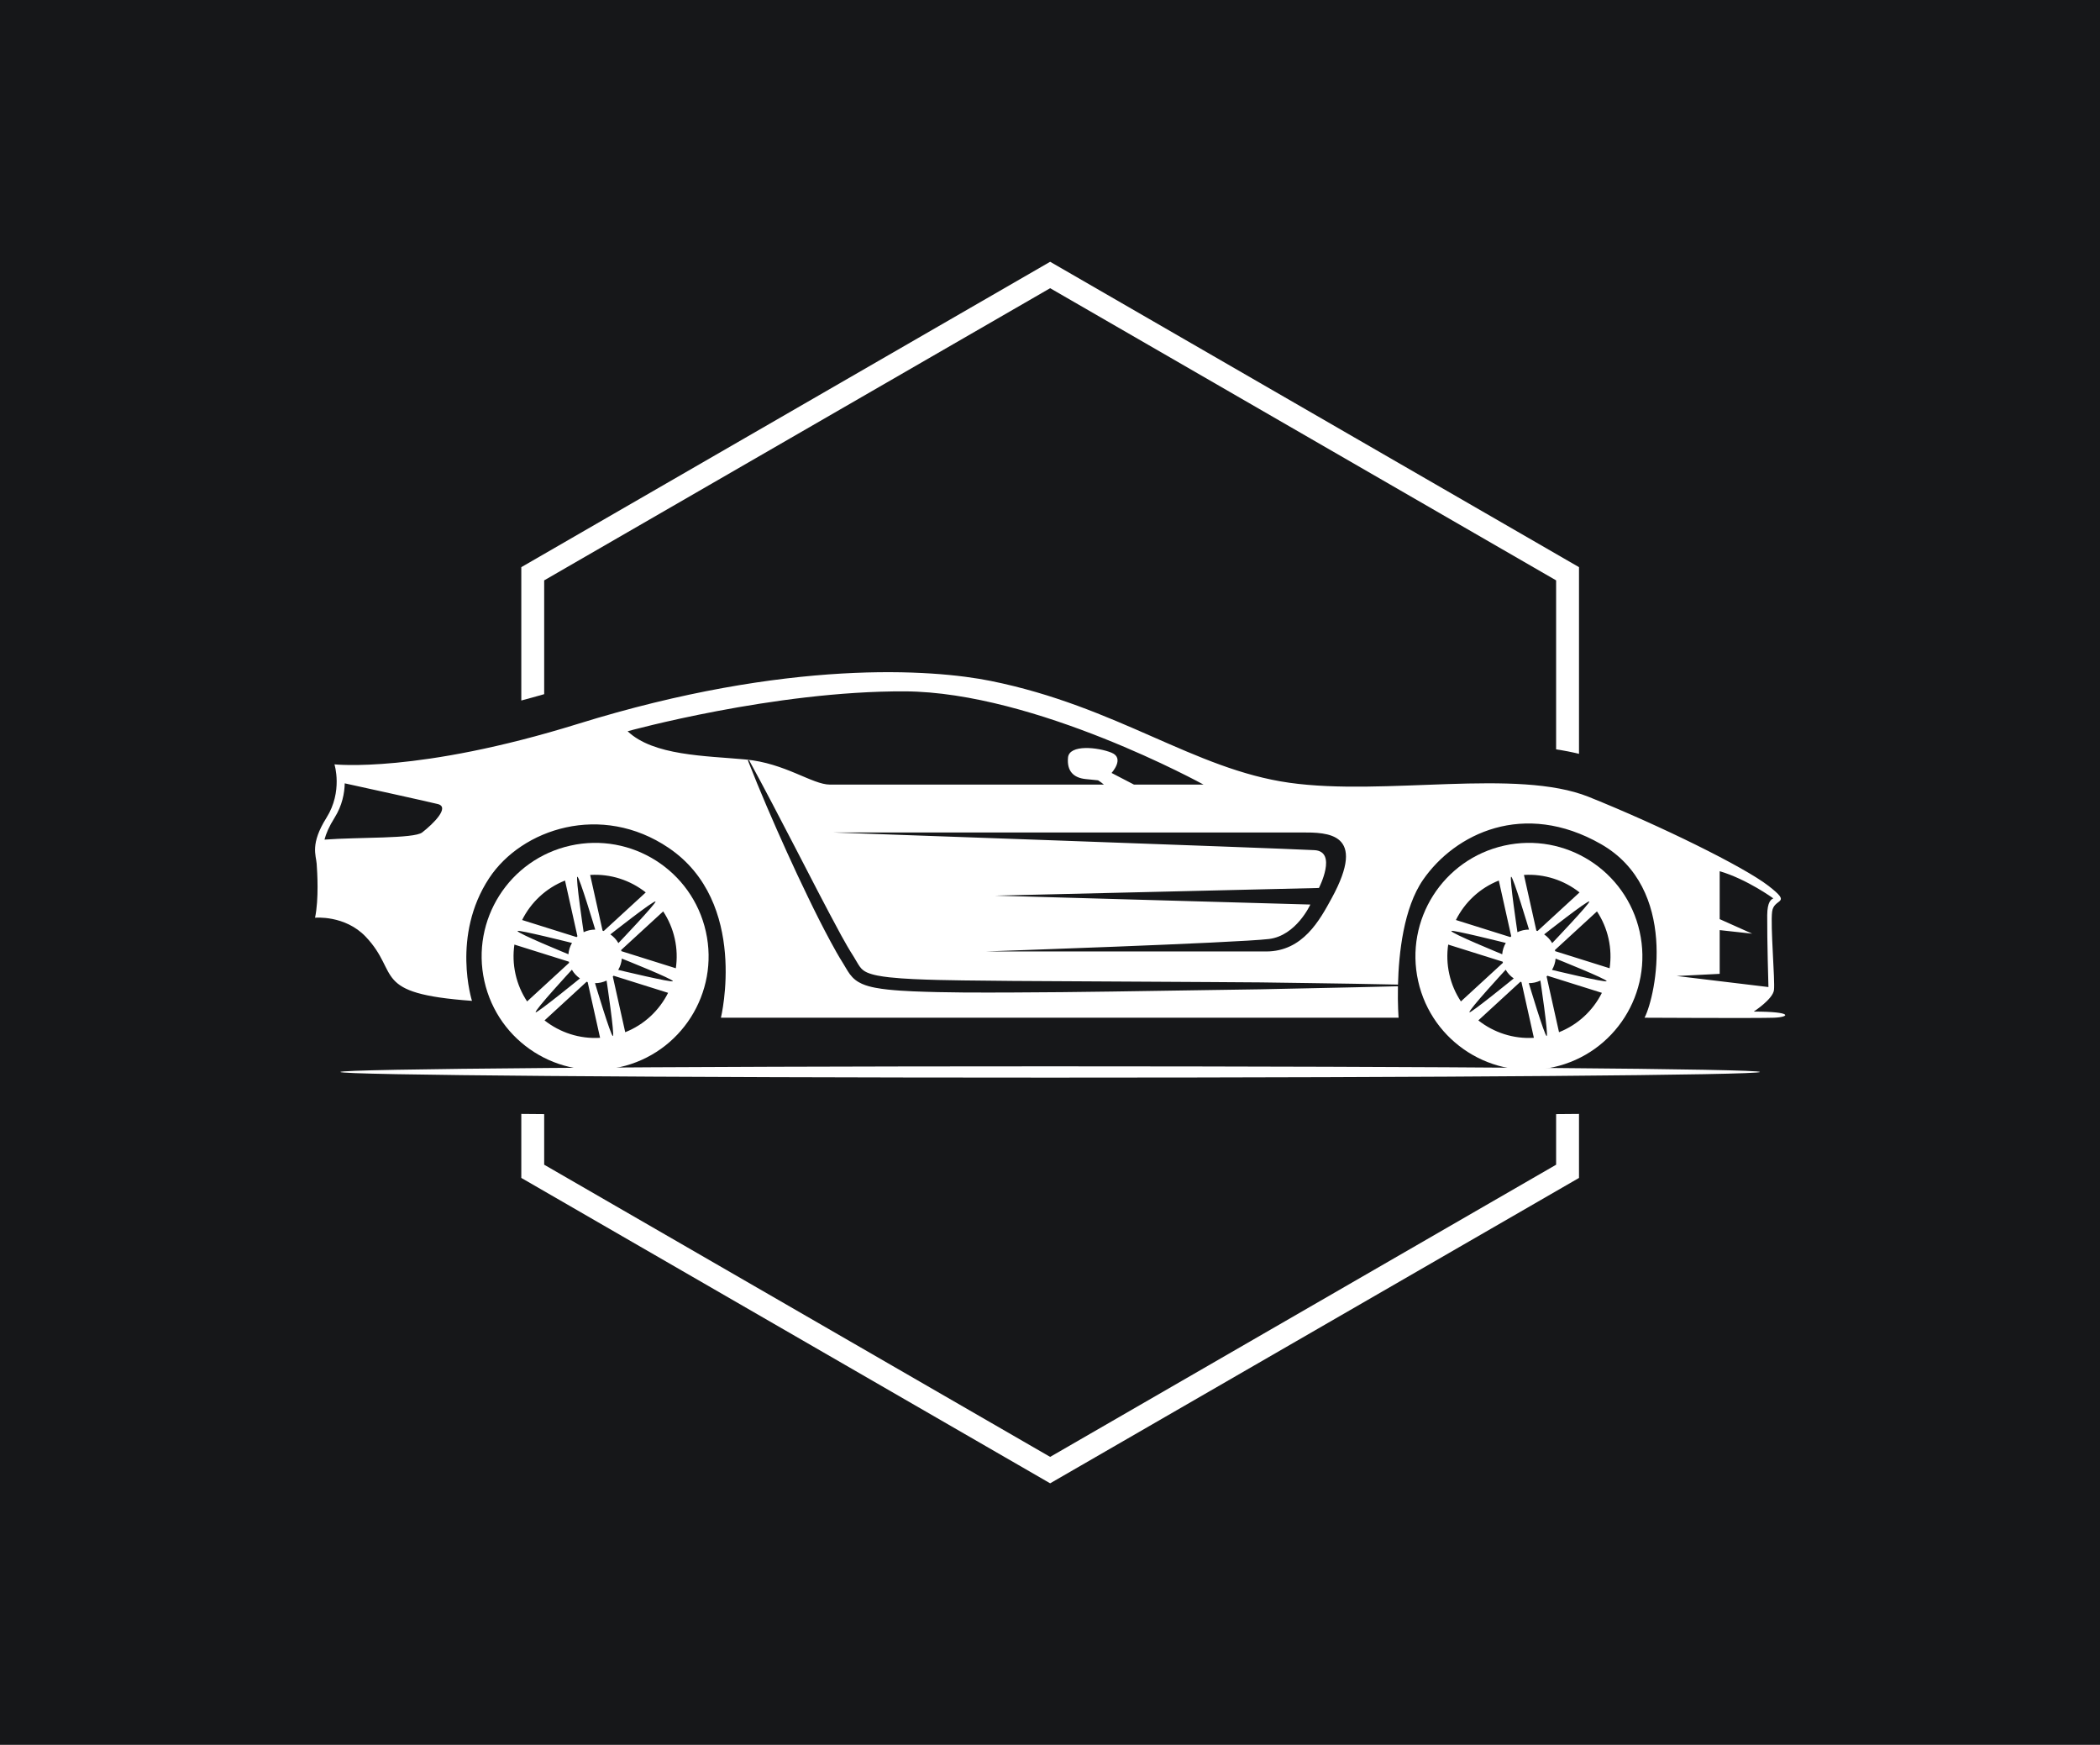 <svg width="1000" height="830.72" viewBox="0 0 1000 830.72" xmlns="http://www.w3.org/2000/svg"><defs/><path fill="#161719" d="M 0 0 L 1000 0 L 1000 1000 L 0 1000 Z"/><path fill="#ffffff" transform="matrix(1.816 0 0 1.816 -46.698 -59.716)" d="M 175.29 254.578 C 159.251 258.155 149.149 274.056 152.727 290.094 C 156.304 306.134 172.206 316.236 188.244 312.658 C 204.282 309.082 214.384 293.179 210.807 277.141 C 207.23 261.102 191.328 251 175.29 254.578 Z M 202.929 286.733 L 188.649 282.251 C 188.638 282.197 188.633 282.144 188.621 282.09 C 188.611 282.044 188.596 282.002 188.584 281.957 L 199.613 271.826 C 201.011 273.941 202.059 276.34 202.644 278.962 C 203.23 281.592 203.3 284.217 202.929 286.733 Z M 175.676 287.117 C 176.205 288.04 176.936 288.81 177.791 289.398 C 177.791 289.398 166.485 298.592 166.183 298.272 C 165.773 297.837 175.676 287.117 175.676 287.117 Z M 161.437 276.961 C 161.571 276.554 175.7 280.095 175.7 280.095 C 175.179 280.992 174.849 282.001 174.765 283.061 C 174.765 283.061 161.247 277.539 161.437 276.961 Z M 187.868 280.139 C 187.342 279.215 186.615 278.442 185.763 277.852 C 185.763 277.852 197.227 268.821 197.601 269.232 C 197.925 269.589 187.868 280.139 187.868 280.139 Z M 188.768 284.198 C 188.768 284.198 202.314 289.599 202.147 290.12 C 201.998 290.587 187.823 287.161 187.823 287.161 C 188.346 286.265 188.68 285.257 188.768 284.198 Z M 195.044 266.85 L 184.023 276.975 C 183.923 276.94 183.824 276.903 183.722 276.873 L 180.465 262.267 C 185.84 261.932 191.002 263.653 195.044 266.85 Z M 181.794 276.599 C 181.281 276.598 180.76 276.647 180.238 276.763 C 179.716 276.88 179.224 277.056 178.759 277.276 C 178.759 277.276 176.599 262.855 177.11 262.741 C 177.621 262.627 181.794 276.599 181.794 276.599 Z M 173.873 263.737 L 177.131 278.343 C 177.051 278.413 176.978 278.489 176.902 278.563 L 162.624 274.081 C 164.924 269.469 168.866 265.717 173.873 263.737 Z M 160.601 280.526 L 174.89 285.01 C 174.899 285.056 174.903 285.101 174.913 285.146 C 174.925 285.2 174.943 285.251 174.957 285.304 L 163.934 295.43 C 162.529 293.31 161.476 290.904 160.89 288.273 C 160.305 285.652 160.233 283.035 160.601 280.526 Z M 168.508 300.4 L 179.535 290.269 C 179.627 290.3 179.717 290.335 179.81 290.362 L 183.067 304.968 C 177.703 305.302 172.547 303.588 168.508 300.4 Z M 181.739 290.636 C 182.252 290.638 182.773 290.588 183.295 290.472 C 183.817 290.356 184.309 290.179 184.774 289.959 C 184.774 289.959 186.934 304.381 186.423 304.494 C 185.912 304.609 181.739 290.636 181.739 290.636 Z M 189.661 303.498 L 186.403 288.892 C 186.476 288.828 186.542 288.757 186.612 288.691 L 200.9 293.176 C 198.598 297.778 194.66 301.52 189.661 303.498 Z"/><path fill="#ffffff" transform="matrix(1.816 0 0 1.816 -46.698 -59.716)" d="M 420.148 254.578 C 404.11 258.155 394.008 274.056 397.585 290.094 C 401.161 306.134 417.064 316.236 433.102 312.658 C 449.14 309.082 459.243 293.179 455.665 277.141 C 452.087 261.103 436.188 251 420.148 254.578 Z M 447.788 286.733 L 433.508 282.251 C 433.497 282.197 433.492 282.144 433.481 282.09 C 433.471 282.044 433.455 282.002 433.444 281.957 L 444.472 271.826 C 445.87 273.941 446.918 276.34 447.503 278.962 C 448.09 281.592 448.159 284.217 447.788 286.733 Z M 420.535 287.117 C 421.064 288.04 421.794 288.81 422.648 289.398 C 422.648 289.398 411.342 298.592 411.041 298.272 C 410.633 297.837 420.535 287.117 420.535 287.117 Z M 406.296 276.961 C 406.429 276.554 420.559 280.095 420.559 280.095 C 420.038 280.992 419.708 282.001 419.624 283.061 C 419.624 283.061 406.105 277.539 406.296 276.961 Z M 432.728 280.139 C 432.201 279.215 431.474 278.442 430.623 277.852 C 430.623 277.852 442.087 268.821 442.46 269.232 C 442.784 269.589 432.728 280.139 432.728 280.139 Z M 433.626 284.198 C 433.626 284.198 447.173 289.599 447.006 290.12 C 446.857 290.587 432.682 287.161 432.682 287.161 C 433.204 286.265 433.539 285.257 433.626 284.198 Z M 439.903 266.85 L 428.882 276.975 C 428.781 276.94 428.683 276.903 428.581 276.873 L 425.323 262.267 C 430.698 261.932 435.861 263.653 439.903 266.85 Z M 426.653 276.599 C 426.139 276.598 425.619 276.647 425.096 276.763 C 424.575 276.88 424.082 277.056 423.617 277.276 C 423.617 277.276 421.458 262.855 421.968 262.741 C 422.48 262.626 426.653 276.599 426.653 276.599 Z M 418.731 263.737 L 421.989 278.343 C 421.909 278.413 421.837 278.489 421.76 278.563 L 407.481 274.081 C 409.782 269.469 413.725 265.717 418.731 263.737 Z M 405.459 280.526 L 419.748 285.01 C 419.758 285.056 419.761 285.101 419.771 285.146 C 419.783 285.2 419.801 285.251 419.815 285.304 L 408.793 295.43 C 407.388 293.31 406.334 290.904 405.748 288.273 C 405.164 285.652 405.093 283.035 405.459 280.526 Z M 413.366 300.4 L 424.394 290.269 C 424.486 290.3 424.576 290.335 424.669 290.362 L 427.927 304.968 C 422.562 305.302 417.406 303.588 413.366 300.4 Z M 426.598 290.636 C 427.113 290.638 427.632 290.588 428.155 290.472 C 428.678 290.356 429.17 290.179 429.634 289.959 C 429.634 289.959 431.794 304.381 431.282 304.494 C 430.771 304.609 426.598 290.636 426.598 290.636 Z M 434.52 303.498 L 431.263 288.892 C 431.334 288.828 431.402 288.757 431.472 288.691 L 445.76 293.176 C 443.457 297.778 439.519 301.52 434.52 303.498 Z"/><path fill="#ffffff" transform="matrix(1.816 0 0 1.816 -46.698 -59.716)" d="M 485.574 298.092 C 485.574 298.092 490.56 294.875 490.882 292.463 C 491.203 290.05 489.917 275.576 490.4 271.876 C 490.882 268.177 495.868 270.107 489.435 265.121 C 483.002 260.135 461.128 249.36 442.311 241.801 C 423.495 234.242 388.916 241.64 363.827 238.102 C 338.737 234.564 318.8 218.135 285.503 211.404 C 270.385 208.348 232.421 205.545 177.265 222.662 C 135.288 235.69 113.415 233.276 113.415 233.276 C 113.415 233.276 115.666 240.353 111.324 247.269 C 106.982 254.185 108.59 257.079 108.751 259.332 C 108.912 261.583 109.353 268.499 108.328 273.484 C 108.328 273.484 116.167 272.734 121.617 278.47 C 130.784 288.12 122.779 293.348 149.476 295.278 C 149.476 295.278 144.036 278.197 153.979 263.112 C 162.526 250.144 183.438 243.241 201.061 255.179 C 222.123 269.447 214.753 299.7 214.753 299.7 L 392.454 299.7 C 392.454 299.7 392.183 296.317 392.283 291.454 C 384.63 291.655 376.977 291.809 369.324 291.971 L 356.312 292.246 L 343.298 292.441 C 325.947 292.695 308.6 293.032 291.237 293.084 C 282.552 293.118 273.877 293.145 265.142 292.784 C 262.956 292.684 260.766 292.557 258.551 292.322 C 257.443 292.202 256.329 292.054 255.197 291.836 C 254.066 291.612 252.91 291.333 251.726 290.809 C 251.137 290.544 250.539 290.206 249.99 289.772 C 249.44 289.34 248.956 288.816 248.57 288.294 C 247.799 287.236 247.328 286.277 246.778 285.42 C 245.597 283.567 244.522 281.613 243.486 279.7 C 241.408 275.853 239.458 271.967 237.574 268.047 C 235.667 264.14 233.838 260.2 232.042 256.245 C 228.46 248.331 225.002 240.364 221.836 232.266 L 222.11 232.138 C 226.284 239.762 230.276 247.467 234.27 255.163 L 240.245 266.706 C 242.259 270.538 244.251 274.38 246.318 278.156 C 247.364 280.047 248.403 281.885 249.566 283.684 C 250.175 284.66 250.683 285.648 251.196 286.342 C 251.705 287.036 252.254 287.466 253.066 287.837 C 254.695 288.555 256.831 288.863 258.903 289.106 C 261.002 289.337 263.144 289.471 265.291 289.577 C 269.588 289.779 273.916 289.86 278.243 289.92 L 291.241 290.057 L 343.289 290.351 L 356.304 290.44 L 369.319 290.622 C 376.978 290.733 384.636 290.847 392.295 291.016 C 392.497 282.891 393.747 270.928 398.887 263.514 C 407.25 251.452 425.263 242.607 445.529 254.186 C 465.793 265.765 460.003 293.75 456.948 299.701 C 456.948 299.701 486.701 299.861 490.883 299.701 C 495.063 299.539 496.028 298.092 485.574 298.092 Z M 136.415 251.129 C 134.277 252.791 119.739 252.336 110.803 253.006 C 111.199 251.462 111.984 249.594 113.444 247.27 C 115.462 244.056 116.055 240.808 116.112 238.251 C 121.992 239.537 135.998 242.61 140.49 243.678 C 143.759 244.456 139.417 248.798 136.415 251.129 Z M 221.17 231.991 C 210.716 231.025 197.045 231.025 190.291 224.593 C 190.291 224.593 228.712 213.978 262.986 214.139 C 297.261 214.299 341.311 238.585 341.311 238.585 C 341.311 238.585 333.863 238.585 323.075 238.585 L 317.186 235.528 C 317.186 235.528 320.724 231.669 317.186 230.221 C 313.648 228.773 306.088 227.97 305.767 231.507 C 305.446 235.046 307.214 236.815 310.431 237.136 C 313.648 237.458 313.648 237.458 313.648 237.458 C 313.648 237.458 314.353 237.887 315.182 238.584 C 287.211 238.584 246.41 238.584 243.365 238.584 C 238.701 238.585 231.624 232.956 221.17 231.991 Z M 374.924 268.339 C 371.788 274.086 367.364 282.331 357.715 282.331 C 348.066 282.331 284.054 282.331 284.054 282.331 C 284.054 282.331 349.943 280.086 358.443 279.063 C 365.628 278.199 369.311 270.028 369.311 270.028 L 286.627 267.695 L 371.563 265.685 C 371.563 265.685 376.507 256.073 370.349 255.765 C 358.248 255.159 244.007 251.13 244.007 251.13 C 244.007 251.13 360.286 251.13 367.041 251.13 C 373.798 251.129 384.332 251.097 374.924 268.339 Z M 465.391 288.764 L 476.649 288.201 L 476.649 276.731 L 485.172 277.666 L 476.649 273.853 L 476.649 261.289 C 483.859 263.407 490.721 268.42 490.721 268.42 C 490.158 268.661 489.14 269.251 489.113 272.843 C 489.065 279.283 489.435 291.659 489.435 291.659 L 465.391 288.764 Z"/><path fill="#ffffff" transform="matrix(1.816 0 0 1.816 -46.698 -59.716)" d="M 487.198 313.925 C 487.198 314.743 403.872 315.406 301.084 315.406 C 198.296 315.406 114.97 314.743 114.97 313.925 C 114.97 313.107 198.296 312.444 301.084 312.444 C 403.872 312.444 487.198 313.107 487.198 313.925 Z"/><path fill="#ffffff" transform="matrix(1.816 0 0 1.816 -46.698 -59.716)" d="M 168.41 214.874 L 168.41 185.039 L 301.084 108.44 L 433.759 185.039 L 433.759 229.347 C 435.895 229.665 437.888 230.055 439.759 230.518 L 439.759 181.575 L 301.084 101.513 L 162.41 181.576 L 162.41 216.535 C 164.354 216.018 166.352 215.468 168.41 214.874 Z"/><path fill="#ffffff" transform="matrix(1.816 0 0 1.816 -46.698 -59.716)" d="M 433.759 324.965 L 433.759 338.238 L 301.084 414.838 L 168.41 338.236 L 168.41 324.965 C 166.356 324.948 164.355 324.931 162.41 324.914 L 162.41 341.701 L 301.084 421.766 L 438.259 342.569 L 439.759 341.704 L 439.759 324.915 C 437.813 324.931 435.813 324.949 433.759 324.965 Z"/></svg>
